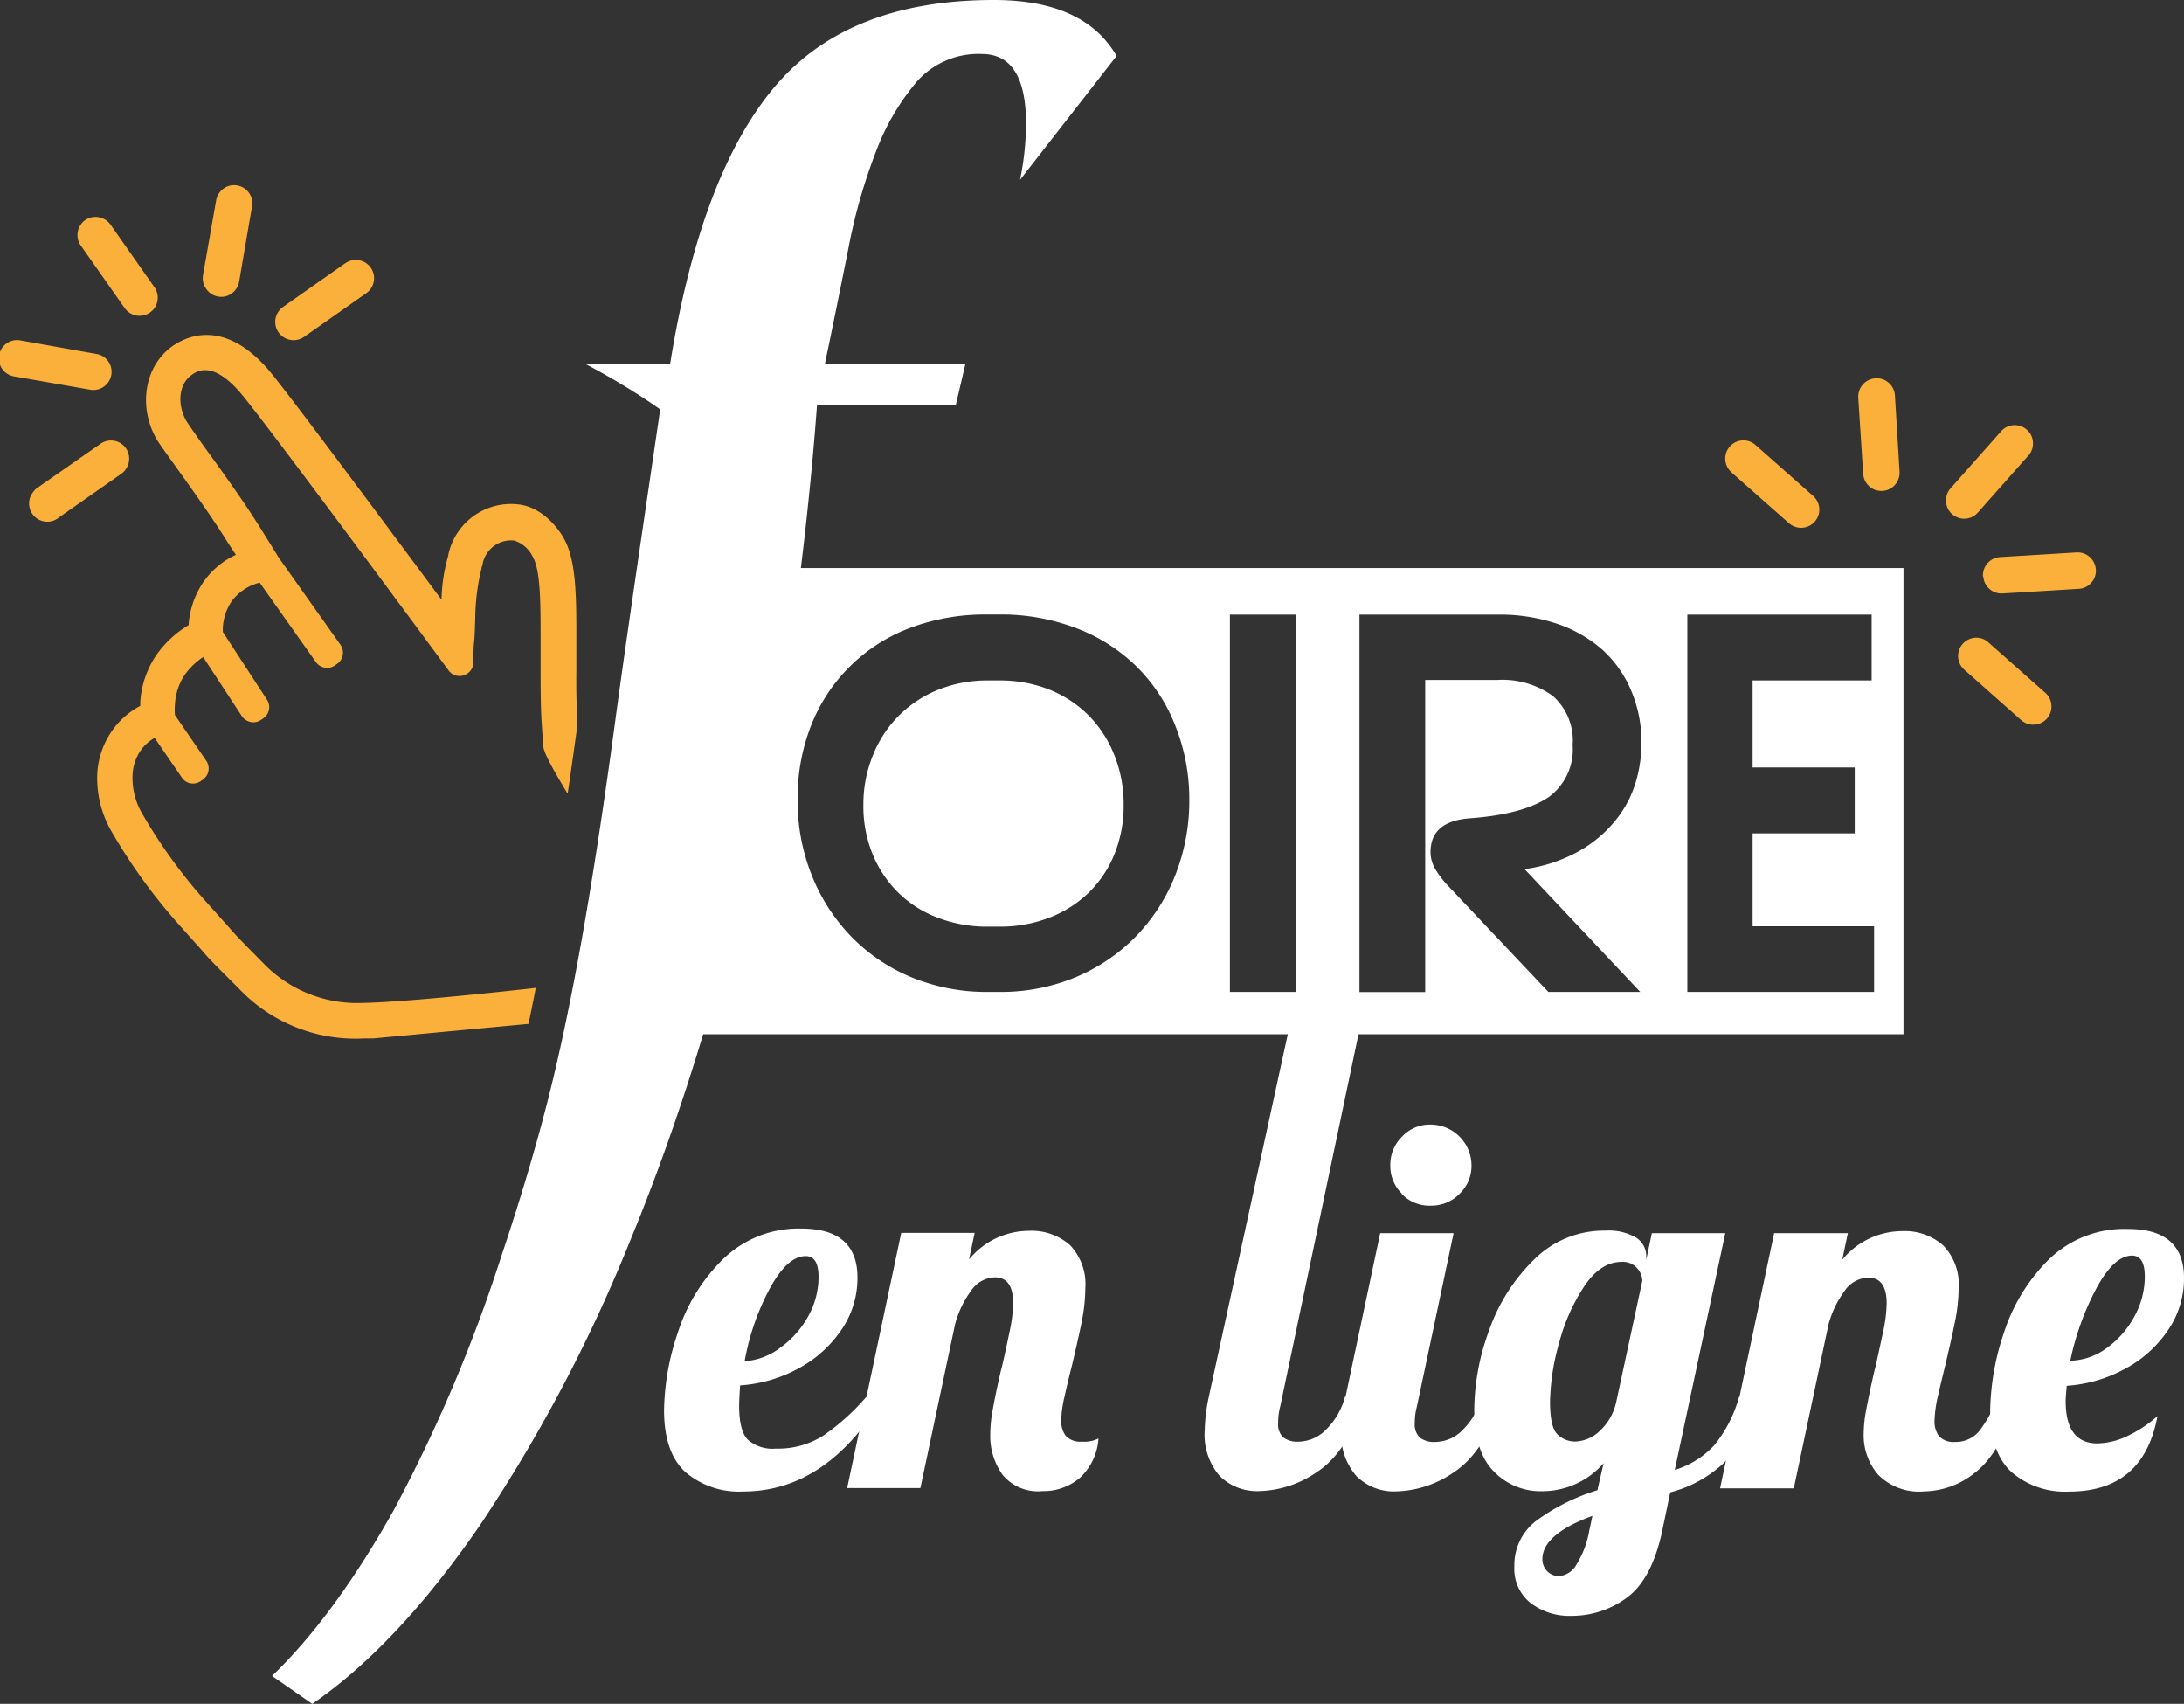 <svg viewBox="0 0 222.2 173.3" xmlns="http://www.w3.org/2000/svg"><rect x="0" y="0" width="222.2" height="173.3" fill="#333333" stroke="none"/><path d="m69.69 149.69q-2.13-2-2.13-6.25a25.5 25.5 0 0 1 1.4-7.89 18.24 18.24 0 0 1 4.57-7.45 11 11 0 0 1 8-3.14c3.8 0 5.71 1.66 5.71 5a9.34 9.34 0 0 1 -1.66 5.34 12.31 12.31 0 0 1 -4.41 3.92 14.4 14.4 0 0 1 -5.87 1.69c-.07 1-.1 1.73-.1 2.07 0 1.7.29 2.85.88 3.45a3.82 3.82 0 0 0 2.85.91 8.57 8.57 0 0 0 4.8-1.3 22.93 22.93 0 0 0 4.39-3.94h1.76q-5.76 9.6-14.27 9.6a8.36 8.36 0 0 1 -5.92-2.01zm9.73-12.64a9.58 9.58 0 0 0 2.8-3.16 8.22 8.22 0 0 0 1.06-4c0-1.42-.43-2.13-1.3-2.13q-1.86 0-3.65 3.27a24.83 24.83 0 0 0 -2.57 7.42 6.7 6.7 0 0 0 3.66-1.4z" fill="#fff"/><path d="m102 150a6.76 6.76 0 0 1 -1.25-4.2 13.76 13.76 0 0 1 .26-2.47q.25-1.38.54-2.67c.19-.87.32-1.42.39-1.66.28-1.21.54-2.41.78-3.58a15 15 0 0 0 .36-2.86q0-2.64-1.86-2.64a3 3 0 0 0 -2.39 1.32 10.09 10.09 0 0 0 -1.66 3.45l-3.53 16.66h-7.45l5.5-25.95h7.47l-.57 2.7a7.9 7.9 0 0 1 6.07-2.91 5.92 5.92 0 0 1 4.21 1.46 5.76 5.76 0 0 1 1.55 4.41 17.48 17.48 0 0 1 -.36 3.34c-.24 1.23-.59 2.73-1 4.49-.28 1.08-.53 2.12-.75 3.14a11.65 11.65 0 0 0 -.34 2.42 2.46 2.46 0 0 0 .47 1.6 2 2 0 0 0 1.61.58 3.26 3.26 0 0 0 1.71-.32 6 6 0 0 1 -1.89 4 5.7 5.7 0 0 1 -3.82 1.35 4.65 4.65 0 0 1 -4.05-1.66z" fill="#fff"/><path d="m124.1 150.13a6.39 6.39 0 0 1 -1.53-4.67 17.63 17.63 0 0 1 .41-3.37l8.28-38 7.15.17-8.16 38.79a6.29 6.29 0 0 0 -.21 1.66 1.87 1.87 0 0 0 .49 1.47 2.4 2.4 0 0 0 1.64.45 4 4 0 0 0 2.8-1.28 7.25 7.25 0 0 0 1.87-3.29h2.16q-1.92 5.61-4.93 7.6a10.79 10.79 0 0 1 -6 2 5.38 5.38 0 0 1 -3.97-1.53z" fill="#fff"/><path d="m138 150.13a6.39 6.39 0 0 1 -1.53-4.67 17.78 17.78 0 0 1 .42-3.37l3.53-16.66h7.47l-3.74 17.65a6.29 6.29 0 0 0 -.21 1.66 1.88 1.88 0 0 0 .5 1.47 2.39 2.39 0 0 0 1.63.45 3.93 3.93 0 0 0 2.8-1.28 7.16 7.16 0 0 0 1.87-3.29h2.18q-1.92 5.61-4.93 7.6a10.74 10.74 0 0 1 -6 2 5.38 5.38 0 0 1 -3.99-1.56zm4.65-28.7a3.92 3.92 0 0 1 -1.2-2.9 4 4 0 0 1 1.2-2.93 3.87 3.87 0 0 1 2.9-1.22 4.17 4.17 0 0 1 4.16 4.15 3.9 3.9 0 0 1 -1.22 2.9 4 4 0 0 1 -2.94 1.2 3.92 3.92 0 0 1 -2.95-1.2z" fill="#fff"/><path d="m155.73 163.05a4.44 4.44 0 0 1 -1.66-3.73 5.64 5.64 0 0 1 2.38-4.75 20.7 20.7 0 0 1 6.07-3l.63-2.75a8.25 8.25 0 0 1 -6.23 2.85 6.59 6.59 0 0 1 -4.93-2q-2-2-2-6.34a23.76 23.76 0 0 1 1.53-8.07 18.62 18.62 0 0 1 4.57-7.16 10.05 10.05 0 0 1 7.23-2.93 5.52 5.52 0 0 1 3.17.73 2.24 2.24 0 0 1 1 1.92v.31l.57-2.7h7.47l-5.14 24.08a9.06 9.06 0 0 0 4-2.49 13.38 13.38 0 0 0 2.54-4.93h2.18a14.53 14.53 0 0 1 -3.79 6.77 12.68 12.68 0 0 1 -5.39 2.93l-.78 3.74c-.69 3.36-1.89 5.66-3.58 6.93a9.43 9.43 0 0 1 -5.76 1.89 6.49 6.49 0 0 1 -4.08-1.3zm4.67-3.94a9.55 9.55 0 0 0 1.29-3.42l.32-1.51c-3.4 1.25-5.09 2.72-5.09 4.41a1.76 1.76 0 0 0 .47 1.2 1.66 1.66 0 0 0 1.29.51 2.24 2.24 0 0 0 1.72-1.19zm2.33-13.54a5.65 5.65 0 0 0 1.71-3l2.65-12.3a2 2 0 0 0 -.52-1.27 1.93 1.93 0 0 0 -1.61-.65c-1.38 0-2.63.8-3.73 2.41a19.28 19.28 0 0 0 -2.6 5.81 23.15 23.15 0 0 0 -.93 6c0 1.73.25 2.83.75 3.32a2.58 2.58 0 0 0 1.84.73 3.78 3.78 0 0 0 2.44-1.05z" fill="#fff"/><path d="m191.09 150a6.11 6.11 0 0 1 -1.48-4.17 13.76 13.76 0 0 1 .26-2.47c.18-.92.36-1.81.55-2.67s.32-1.42.39-1.66c.27-1.21.53-2.41.78-3.58a15 15 0 0 0 .36-2.86c0-1.76-.62-2.64-1.87-2.64a3 3 0 0 0 -2.39 1.32 10.27 10.27 0 0 0 -1.66 3.45l-3.53 16.66h-7.5l5.5-25.95h7.5l-.57 2.7a7.92 7.92 0 0 1 6.08-2.91 5.91 5.91 0 0 1 4.2 1.46 5.72 5.72 0 0 1 1.56 4.41 17.55 17.55 0 0 1 -.37 3.34c-.24 1.23-.59 2.73-1 4.49-.27 1.08-.52 2.12-.75 3.14a12.22 12.22 0 0 0 -.33 2.42 2.46 2.46 0 0 0 .46 1.6 2 2 0 0 0 1.61.58 3.09 3.09 0 0 0 2.49-1.12 13 13 0 0 0 1.87-3.45h2.18c-1.28 3.8-2.76 6.36-4.44 7.65a8.41 8.41 0 0 1 -5.21 1.95 5.87 5.87 0 0 1 -4.69-1.69z" fill="#fff"/><path d="m204.61 149.69q-2.13-2-2.13-6.25a25.8 25.8 0 0 1 1.4-7.89 18.45 18.45 0 0 1 4.57-7.45 11 11 0 0 1 8.05-3.1q5.7 0 5.7 5a9.26 9.26 0 0 1 -1.66 5.34 12.14 12.14 0 0 1 -4.41 3.92 14.36 14.36 0 0 1 -5.86 1.69c-.07.76-.11 1.28-.11 1.55 0 2.87 1.08 4.31 3.22 4.31a7.39 7.39 0 0 0 3.12-.78 12.61 12.61 0 0 0 3-2q-1.41 7.68-9 7.68a8.32 8.32 0 0 1 -5.89-2.02zm9.73-12.58a9.48 9.48 0 0 0 2.8-3.19 8.4 8.4 0 0 0 1.07-4.08c0-1.42-.43-2.13-1.3-2.13q-1.82 0-3.61 3.3a27.77 27.77 0 0 0 -2.67 7.39 6.51 6.51 0 0 0 3.71-1.29z" fill="#fff"/><path d="m110.76 72.77a11.88 11.88 0 0 0 -4-2.63 13.62 13.62 0 0 0 -5.08-.93h-1.14a13.35 13.35 0 0 0 -5.05.93 12 12 0 0 0 -4 2.61 11.86 11.86 0 0 0 -2.65 4 13.18 13.18 0 0 0 -1 5.11 12.94 12.94 0 0 0 .93 5 11.76 11.76 0 0 0 2.61 3.92 11.52 11.52 0 0 0 4 2.55 14 14 0 0 0 5.13.92h1.14a13.92 13.92 0 0 0 5.18-.94 11.88 11.88 0 0 0 4-2.58 11.53 11.53 0 0 0 2.58-3.92 13 13 0 0 0 .91-4.92 13.34 13.34 0 0 0 -.94-5.07 12 12 0 0 0 -2.62-4.05z" fill="#fff"/><path d="m193.66 57.78h-112.18c.66-5.38 1.22-10.89 1.64-16.54h14.11l1-4.26h-14.3q1.23-5.89 2.36-11.58a56.53 56.53 0 0 1 2.86-10.06 23.9 23.9 0 0 1 4.19-7.11 8.36 8.36 0 0 1 6.55-2.74q4.5 0 4.5 7.11a28.91 28.91 0 0 1 -.61 5.69l9.82-12.6q-3.28-5.69-12.48-5.69-14.94 0-22.4 8.94t-10.54 28.06h-8.65a73.79 73.79 0 0 1 6.72 4l.92.64c-1.91 13-3.46 23.41-4.61 31.94s-2.29 15.88-3.38 22-2.25 11.65-3.48 16.46-2.79 10.06-4.7 15.74a154.94 154.94 0 0 1 -11 25.92q-6 10.67-12.32 16.76l4.09 2.84q8.6-5.9 17-18.08a158.2 158.2 0 0 0 15.42-29.22q4-9.7 7.35-20.81h122.12zm-74.08 31.22a18.9 18.9 0 0 1 -4 6.23 18.59 18.59 0 0 1 -6.14 4.16 19.76 19.76 0 0 1 -7.78 1.5h-1.14a20 20 0 0 1 -7.81-1.5 18.24 18.24 0 0 1 -6.13-4.16 19 19 0 0 1 -4-6.23 20.32 20.32 0 0 1 -1.43-7.7 20.05 20.05 0 0 1 1.4-7.58 17.36 17.36 0 0 1 10-9.84 21.82 21.82 0 0 1 7.91-1.38h1.14a21.47 21.47 0 0 1 7.95 1.41 17.66 17.66 0 0 1 6.11 3.91 17.24 17.24 0 0 1 3.92 6 20.09 20.09 0 0 1 1.42 7.49 20.52 20.52 0 0 1 -1.42 7.69zm12.24 11.89h-6.69v-38.38h6.69zm35.06 0h-9.35l-10.18-10.77a9.34 9.34 0 0 1 -1.35-1.77 3.43 3.43 0 0 1 -.46-1.67c0-2.1 1.32-3.25 4-3.45q5.37-.39 8-2.14a6 6 0 0 0 2.46-5.29 6.05 6.05 0 0 0 -2-5 8.74 8.74 0 0 0 -5.68-1.64h-7.32v31.74h-6.69v-38.39h14.22a18.37 18.37 0 0 1 5.66.86 13.53 13.53 0 0 1 4.6 2.51 11.65 11.65 0 0 1 3.06 4.12 13.33 13.33 0 0 1 1.15 5.65 13.8 13.8 0 0 1 -.59 3.94 11.28 11.28 0 0 1 -2 3.79 12.93 12.93 0 0 1 -3.64 3.12 15.64 15.64 0 0 1 -5.66 1.9zm23.79 0h-19v-38.38h18.75v6.7h-12.11v8.85h10.39v6.7h-10.39v9.45h12.36z" fill="#fff"/><g fill="#fbb03b"><path d="m22.17 30.16a1.83 1.83 0 0 0 1.83-.74 1.86 1.86 0 0 0 .33-.78l1.31-7.64a1.84 1.84 0 0 0 -1.52-2.14 1.83 1.83 0 0 0 -1.8.74 1.86 1.86 0 0 0 -.33.78l-1.34 7.62a1.84 1.84 0 0 0 .35 1.41 1.82 1.82 0 0 0 1.17.75z"/><path d="m35.13 26.77-6.35 4.46a2 2 0 0 0 -.43.43 1.85 1.85 0 0 0 0 2.16 1.87 1.87 0 0 0 2.59.44l6.35-4.46a1.76 1.76 0 0 0 .43-.43 1.86 1.86 0 0 0 -2.58-2.6z"/><path d="m15.27 31.78a1.91 1.91 0 0 0 .43-.42 1.85 1.85 0 0 0 0-2.16l-4.46-6.36a1.87 1.87 0 0 0 -2.59-.44 1.72 1.72 0 0 0 -.42.43 1.85 1.85 0 0 0 0 2.16l4.46 6.35a1.85 1.85 0 0 0 2.58.44z"/><path d="m9.19 39.64a1.86 1.86 0 0 0 1.81-.74 1.85 1.85 0 0 0 0-2.17 1.82 1.82 0 0 0 -1.19-.73l-7.64-1.36a1.86 1.86 0 1 0 -.62 3.66z"/><path d="m6 52.63 6.35-4.45a1.76 1.76 0 0 0 .43-.43 1.85 1.85 0 0 0 -2.57-2.6l-6.4 4.46a1.6 1.6 0 0 0 -.43.43 1.85 1.85 0 0 0 2.62 2.59z"/><path d="m201.78 58.63a1.85 1.85 0 0 0 1.14 1.59 1.86 1.86 0 0 0 .84.14l7.74-.47a1.82 1.82 0 0 0 1.28-.63 1.79 1.79 0 0 0 .45-1.34 1.86 1.86 0 0 0 -2-1.73l-7.74.47a1.86 1.86 0 0 0 -1.74 2z"/><path d="m208.08 70.46-5.8-5.14a1.91 1.91 0 0 0 -.52-.33 1.86 1.86 0 0 0 -1.93 3.11l5.81 5.15a2.29 2.29 0 0 0 .51.32 1.88 1.88 0 0 0 2.11-.49 1.85 1.85 0 0 0 .45-1.35 1.81 1.81 0 0 0 -.63-1.27z"/><path d="m198.61 52.3a2.14 2.14 0 0 0 .52.32 1.85 1.85 0 0 0 2.1-.49l5.15-5.81a1.82 1.82 0 0 0 .45-1.35 1.79 1.79 0 0 0 -.63-1.27 1.91 1.91 0 0 0 -.51-.32 1.85 1.85 0 0 0 -2.1.49l-5.15 5.81a1.87 1.87 0 0 0 .17 2.62z"/><path d="m189.56 48.2a1.88 1.88 0 0 0 1.14 1.6 2 2 0 0 0 .84.13 1.81 1.81 0 0 0 1.27-.63 1.87 1.87 0 0 0 .45-1.34l-.47-7.75a1.86 1.86 0 0 0 -2-1.73 1.87 1.87 0 0 0 -1.73 2z"/><path d="m176.17 48.06 5.83 5.15a1.91 1.91 0 0 0 .51.32 1.85 1.85 0 0 0 1.93-3.11l-5.81-5.14a1.85 1.85 0 1 0 -2.44 2.78z"/><path d="m37 105.62h.39.56l15.82-1.48c.25-1.19.5-2.41.74-3.66-2.72.31-13.37 1.47-17.68 1.53a13.24 13.24 0 0 1 -10-4c-2.74-2.78-2.76-2.8-3.72-3.9l-2.24-2.5a53.11 53.11 0 0 1 -6.38-8.82 7.11 7.11 0 0 1 -1-4 4.75 4.75 0 0 1 .8-2.43 4.44 4.44 0 0 1 1.44-1.31l2.78 4.05a1.34 1.34 0 0 0 .9.58 1.38 1.38 0 0 0 1-.22l.24-.17a1.44 1.44 0 0 0 .49-.63 1.4 1.4 0 0 0 -.16-1.29l-3.18-4.64a6.26 6.26 0 0 1 0-1.1 6 6 0 0 1 1-3 7.16 7.16 0 0 1 1.87-1.8l3.93 6a1.41 1.41 0 0 0 .89.6 1.34 1.34 0 0 0 1.05-.2l.27-.18a1.38 1.38 0 0 0 .34-1.9l-4.48-6.88c0-.11 0-.25 0-.4a5.37 5.37 0 0 1 .88-2.69 5.09 5.09 0 0 1 2.87-1.92l5.72 8.08a1.41 1.41 0 0 0 .9.57 1.39 1.39 0 0 0 1.05-.24l.21-.15a1.32 1.32 0 0 0 .5-.65 1.38 1.38 0 0 0 -.17-1.3l-6.29-8.88c-.2-.34-.93-1.51-2.09-3.37l-.14-.21c-1.26-2-3.31-4.89-5-7.21-1-1.39-2-2.82-2.18-3.13-.94-1.73-.71-3.72.55-4.62.52-.38 2.12-1.54 5 1.83 2.22 2.58 18.94 25.18 20.89 27.85l.22.29a1.39 1.39 0 0 0 2 .36 1.42 1.42 0 0 0 .49-.64 1.49 1.49 0 0 0 .09-.44v-.4c0-.5 0-1.14.07-1.79s.08-1.5.11-2.25a22.1 22.1 0 0 1 .65-5.19c0-.05 0-.13.07-.22a2.95 2.95 0 0 1 3.25-2.57 3.15 3.15 0 0 1 1.89 1.67c.79 1.35.79 4.79.79 8.35v2.8c0 1.93 0 4.33.13 6 .05.8.1 1.49.14 2.09.06.8 1.38 3 2.48 4.84 0 0 .2-1.2 1-7-.16-3.23-.11-4.94-.11-5.92v-2.81c0-4.25 0-7.93-1.24-10.18-.83-1.52-2.59-3.36-4.79-3.53a6.52 6.52 0 0 0 -7 5.14v.07a17.07 17.07 0 0 0 -.69 4.5c-5.47-7.38-15.81-21.29-17.56-23.33-4.57-5.33-8.44-3.46-9.89-2.41-2.73 2-3.42 6-1.6 9.3.21.39.78 1.18 1.94 2.8 1.57 2.19 3.72 5.18 5.31 7.73l.1.16.78 1.18a8.21 8.21 0 0 0 -3.3 2.76 8.75 8.75 0 0 0 -1.51 4.39 10.74 10.74 0 0 0 -3.25 3 9.54 9.54 0 0 0 -1.67 4.85v.37a8.08 8.08 0 0 0 -2.87 2.53 8.37 8.37 0 0 0 -1.5 4.28 10.82 10.82 0 0 0 1.47 6 57.37 57.37 0 0 0 6.84 9.44l2.2 2.46c1 1.17 1.1 1.25 3.86 4a16.33 16.33 0 0 0 12.73 5.11z"/></g></svg>